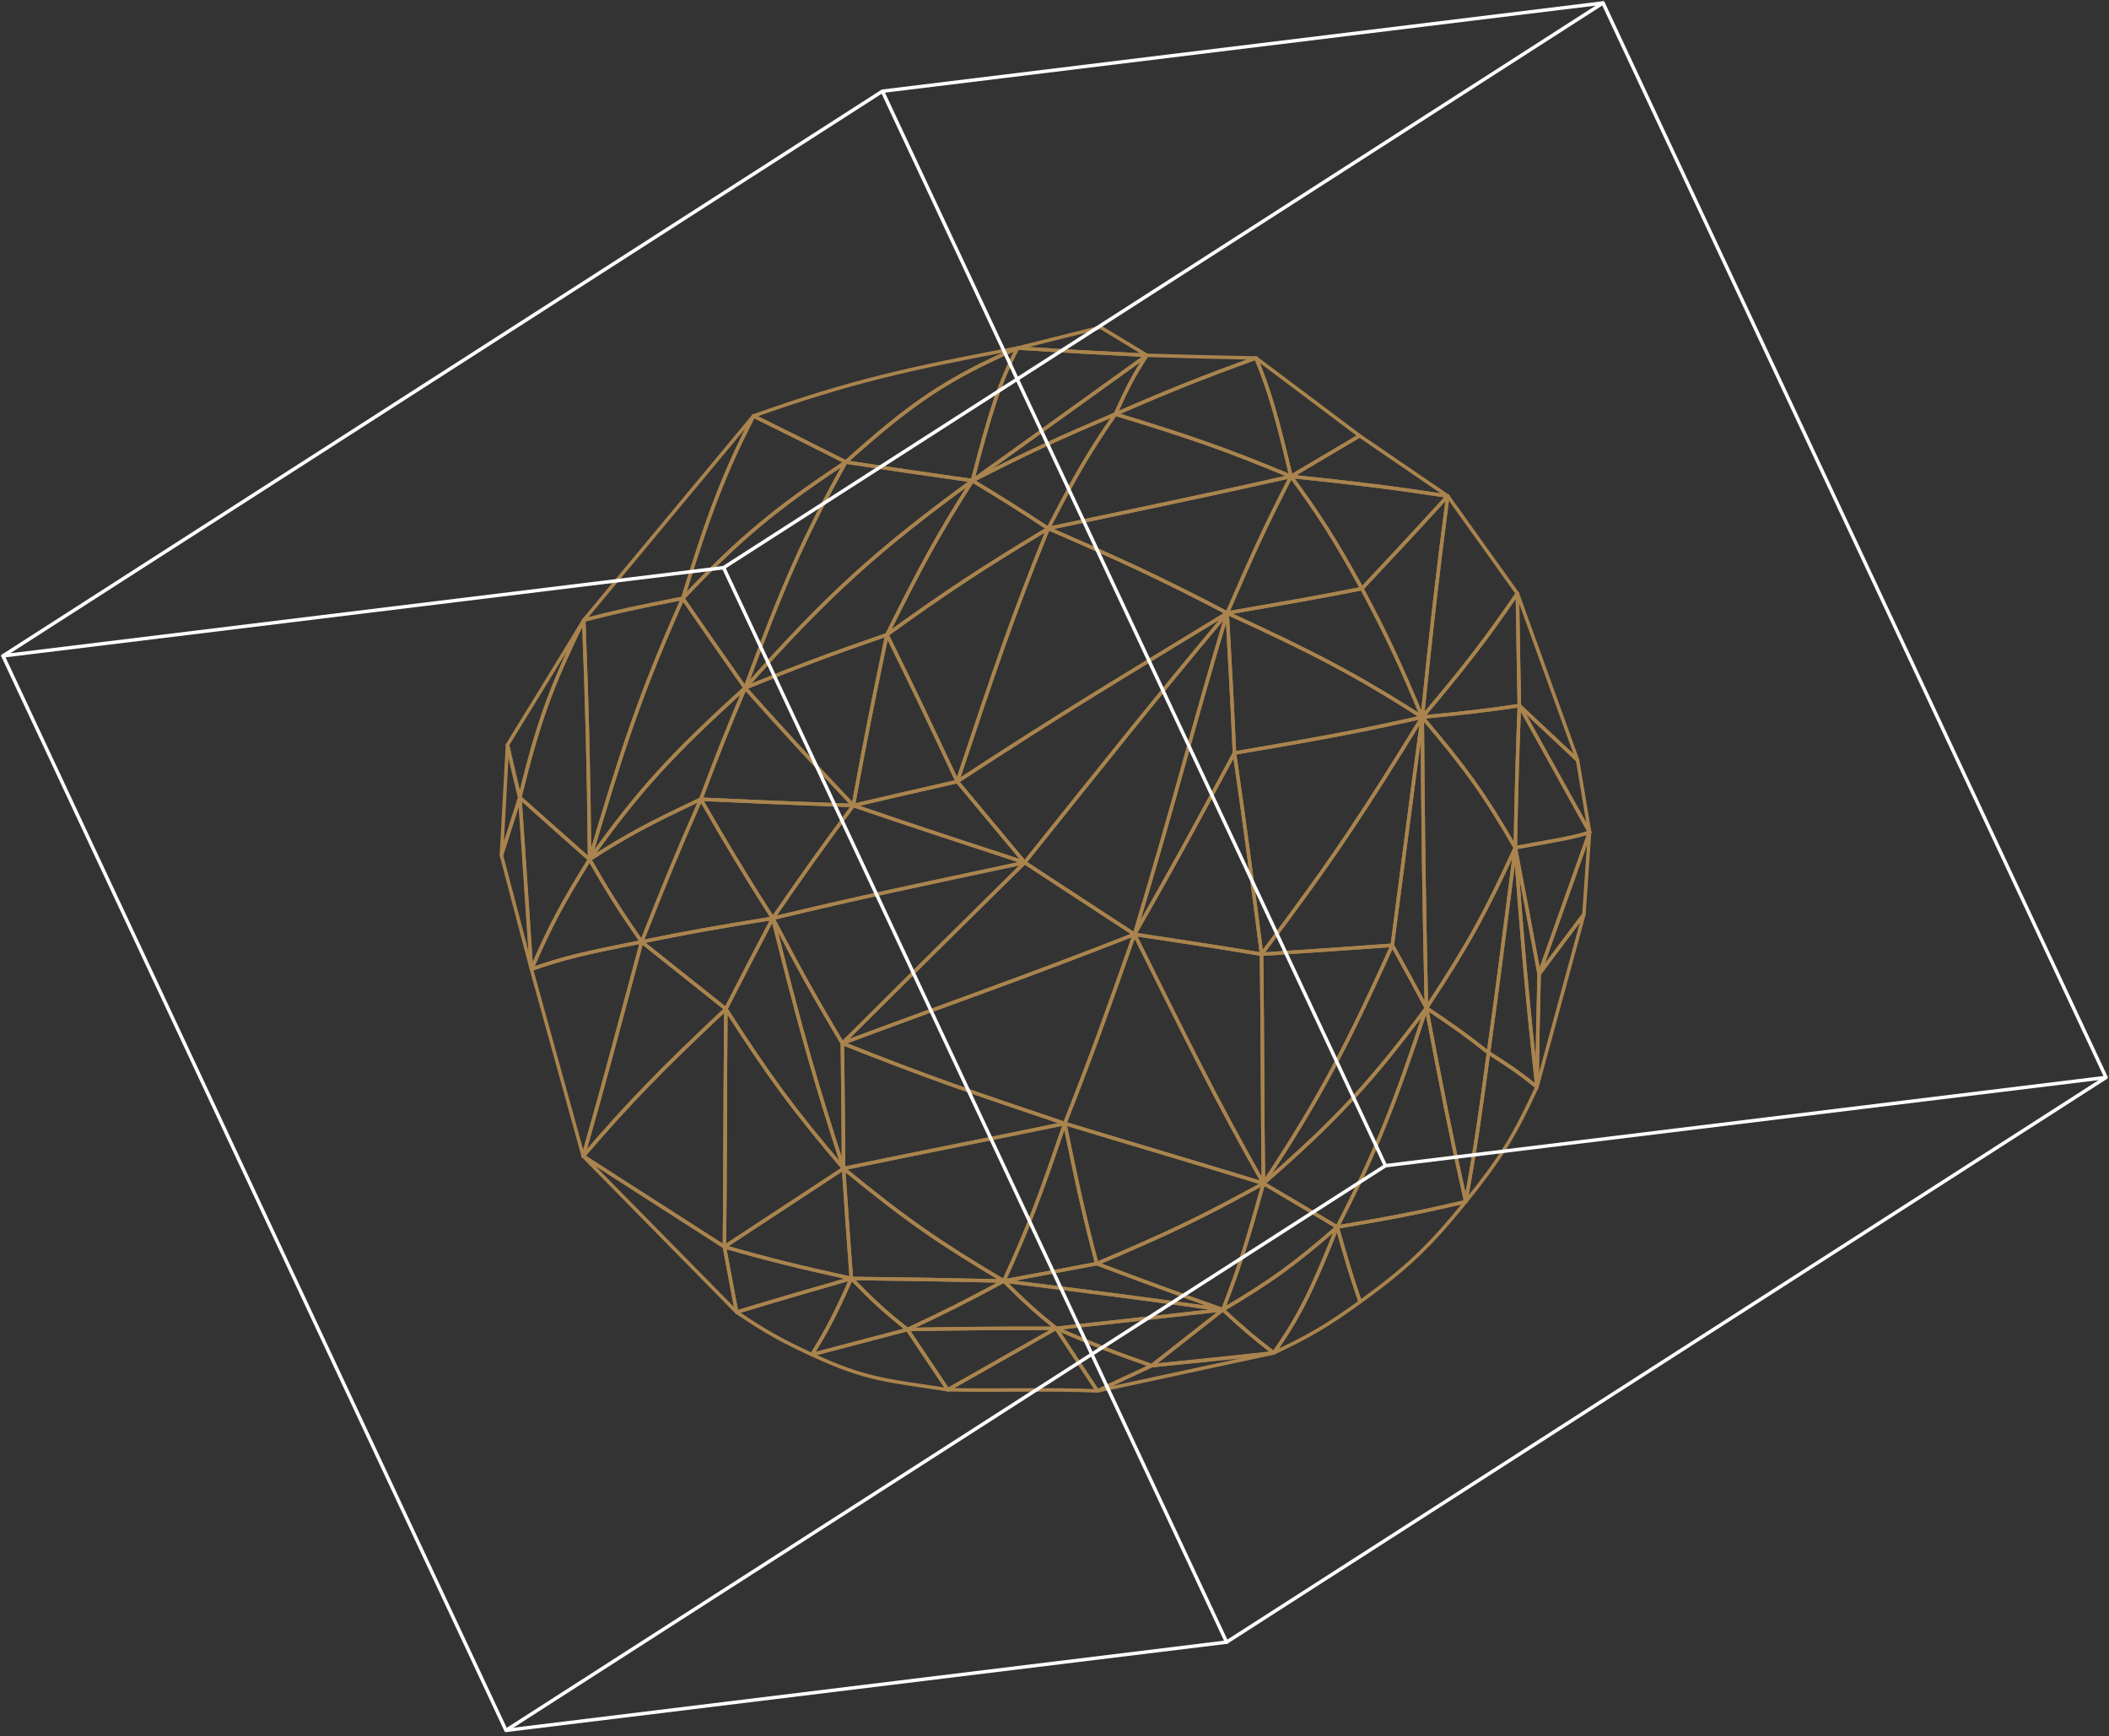 <svg width="594" height="489" viewBox="0 0 594 489" fill="none" xmlns="http://www.w3.org/2000/svg">
<rect x="0" y="0" width="594" height="489" fill="#333333" stroke="none"/>
<path d="M446.117 257.513L447.713 234.402L433.5 274.379L446.117 257.513Z" stroke="#AA844E" stroke-width="0.982" stroke-linejoin="round"/>
<path d="M446.117 257.513L433.493 274.378C433.166 287.39 433.059 293.822 432.885 306.153L446.117 257.513Z" stroke="#AA844E" stroke-width="0.982" stroke-linejoin="round"/>
<path d="M433.5 274.378C430.881 260.298 429.552 253.077 426.793 238.777C434.989 237.214 443.592 235.971 447.714 234.408L433.5 274.385V274.378Z" stroke="#AA844E" stroke-width="0.982" stroke-linejoin="round"/>
<path d="M433.5 274.379C433.172 287.39 433.065 293.823 432.892 306.153C430.066 280.464 428.864 266.31 426.793 238.777C429.552 253.084 430.881 260.298 433.5 274.379Z" stroke="#AA844E" stroke-width="0.982" stroke-linejoin="round"/>
<path d="M426.787 238.777C423.748 262.249 422.332 274.238 419.232 296.528C425.351 300.402 428.109 302.326 432.885 306.153C430.06 280.464 428.858 266.31 426.787 238.777Z" stroke="#AA844E" stroke-width="0.982" stroke-linejoin="round"/>
<path d="M419.232 296.528C416.834 314.349 415.625 322.978 412.813 338.488C422.598 326.385 426.613 319.806 432.885 306.153C428.109 302.326 425.35 300.402 419.232 296.528Z" stroke="#AA844E" stroke-width="0.982" stroke-linejoin="round"/>
<path d="M419.232 296.527C412.88 291.525 409.353 289 401.751 283.917C413.461 266.203 418.47 256.992 426.786 238.777C423.747 262.248 422.331 274.238 419.232 296.527Z" stroke="#AA844E" stroke-width="0.982" stroke-linejoin="round"/>
<path d="M401.751 283.917C406.167 307.222 408.384 318.584 412.813 338.488C415.625 322.979 416.834 314.349 419.232 296.528C412.88 291.525 409.353 289 401.751 283.917Z" stroke="#AA844E" stroke-width="0.982" stroke-linejoin="round"/>
<path d="M401.752 283.917C392.888 310.735 387.638 324.274 376.624 345.615C392.688 342.93 400.309 341.374 412.813 338.488C408.385 318.583 406.167 307.222 401.752 283.917Z" stroke="#AA844E" stroke-width="0.982" stroke-linejoin="round"/>
<path d="M376.63 345.615C379.195 354.806 380.484 359.074 383.076 366.696C396.174 357.218 402.553 351.179 412.813 338.488C400.316 341.374 392.688 342.93 376.624 345.615H376.63Z" stroke="#AA844E" stroke-width="0.982" stroke-linejoin="round"/>
<path d="M427.922 198.74C427.321 214.437 427.087 222.586 426.793 238.777C434.989 237.214 443.592 235.971 447.714 234.408L427.922 198.747V198.74Z" stroke="#AA844E" stroke-width="0.982" stroke-linejoin="round"/>
<path d="M447.714 234.402L444.327 214.123L427.922 198.74L447.714 234.402Z" stroke="#AA844E" stroke-width="0.982" stroke-linejoin="round"/>
<path d="M426.787 238.777C418.204 223.935 412.9 216.487 400.583 202.006C413.408 200.731 419.032 200.076 427.922 198.747C427.321 214.443 427.087 222.592 426.793 238.784L426.787 238.777Z" stroke="#AA844E" stroke-width="0.982" stroke-linejoin="round"/>
<path d="M426.787 238.777C418.471 256.992 413.461 266.21 401.752 283.917C401.037 251.822 400.817 234.181 400.583 202C412.907 216.481 418.204 223.928 426.787 238.77V238.777Z" stroke="#AA844E" stroke-width="0.982" stroke-linejoin="round"/>
<path d="M400.583 202C412.693 187.646 418.117 180.605 427.368 167.166C427.542 179.31 427.635 185.709 427.916 198.74C419.025 200.069 413.401 200.731 400.577 202H400.583Z" stroke="#AA844E" stroke-width="0.982" stroke-linejoin="round"/>
<path d="M401.753 283.917C386.17 304.831 376.271 315.558 355.852 333.332C364.415 338.375 368.589 340.833 376.625 345.616C387.639 324.275 392.889 310.735 401.753 283.917Z" stroke="#AA844E" stroke-width="0.982" stroke-linejoin="round"/>
<path d="M400.583 202C397.157 227.155 395.52 240.601 392.141 266.243C396.102 273.383 398.019 276.924 401.752 283.917C401.038 251.822 400.817 234.182 400.583 202Z" stroke="#AA844E" stroke-width="0.982" stroke-linejoin="round"/>
<path d="M392.141 266.25C379.283 294.751 371.582 309.6 355.852 333.339C376.271 315.558 386.17 304.83 401.753 283.924C398.019 276.937 396.102 273.39 392.141 266.25Z" stroke="#AA844E" stroke-width="0.982" stroke-linejoin="round"/>
<path d="M376.63 345.615C369.617 363.236 366.07 370.637 358.756 381.077C368.875 376.294 373.785 373.415 383.083 366.696C380.491 359.075 379.202 354.813 376.637 345.615H376.63Z" stroke="#AA844E" stroke-width="0.982" stroke-linejoin="round"/>
<path d="M344.415 368.92C350.213 374.263 353.085 376.708 358.749 381.083C345.457 382.593 338.477 383.281 324.37 384.663L344.415 368.92Z" stroke="#AA844E" stroke-width="0.982" stroke-linejoin="round"/>
<path d="M344.415 368.92C357.814 360.992 364.347 356.323 376.624 345.622C369.61 363.243 366.063 370.643 358.749 381.083C353.085 376.715 350.213 374.264 344.415 368.92Z" stroke="#AA844E" stroke-width="0.982" stroke-linejoin="round"/>
<path d="M344.415 368.92C348.99 357.224 351.248 349.877 355.85 333.338C364.413 338.381 368.588 340.839 376.624 345.622C364.347 356.329 357.807 360.991 344.415 368.92Z" stroke="#AA844E" stroke-width="0.982" stroke-linejoin="round"/>
<path d="M282.717 360.818C293.184 358.874 298.454 357.905 308.9 355.928C323.348 361.392 330.542 363.977 344.415 368.913C320.523 365.52 307.658 363.937 282.717 360.818Z" stroke="#AA844E" stroke-width="0.982" stroke-linejoin="round"/>
<path d="M308.899 355.929C328.143 347.773 337.775 343.318 355.85 333.332C351.247 349.87 348.983 357.218 344.414 368.914C330.541 363.971 323.34 361.386 308.899 355.929Z" stroke="#AA844E" stroke-width="0.982" stroke-linejoin="round"/>
<path d="M392.14 266.25C378.808 267.225 371.28 267.719 355.316 268.774C355.657 296.428 355.537 310.388 355.851 333.338C371.581 309.599 379.282 294.751 392.14 266.25Z" stroke="#AA844E" stroke-width="0.982" stroke-linejoin="round"/>
<path d="M355.851 333.332C334.523 326.779 322.927 323.446 299.896 316.453C303.51 334.133 305.3 342.276 308.9 355.928C328.144 347.773 337.776 343.318 355.851 333.332Z" stroke="#AA844E" stroke-width="0.982" stroke-linejoin="round"/>
<path d="M355.849 333.332C341.802 308.437 334.635 293.549 319.513 263.164C334.368 265.408 341.642 266.524 355.315 268.768C355.655 296.421 355.535 310.381 355.849 333.332Z" stroke="#AA844E" stroke-width="0.982" stroke-linejoin="round"/>
<path d="M319.521 263.171C311.592 285.727 307.625 296.835 299.896 316.46C322.927 323.453 334.523 326.793 355.851 333.339C341.804 308.444 334.636 293.556 319.514 263.171H319.521Z" stroke="#AA844E" stroke-width="0.982" stroke-linejoin="round"/>
<path d="M299.896 316.453C292.976 336.759 289.563 345.99 282.717 360.818C293.184 358.874 298.454 357.906 308.9 355.929C305.3 342.276 303.51 334.133 299.896 316.453Z" stroke="#AA844E" stroke-width="0.982" stroke-linejoin="round"/>
<path d="M392.14 266.25C395.519 240.607 397.156 227.154 400.582 202.006C384.592 228.043 375.534 241.936 355.322 268.774C371.28 267.719 378.814 267.225 392.146 266.25H392.14Z" stroke="#AA844E" stroke-width="0.982" stroke-linejoin="round"/>
<path d="M427.374 167.166C418.123 180.605 412.699 187.645 400.589 202C403.375 175.068 404.871 161.903 407.763 139.727L427.374 167.166Z" stroke="#AA844E" stroke-width="0.982" stroke-linejoin="round"/>
<path d="M400.584 202C382.382 206.087 371.308 208.098 347.689 212.112C350.935 234.575 352.431 246.331 355.324 268.768C375.536 241.93 384.6 228.036 400.584 202Z" stroke="#AA844E" stroke-width="0.982" stroke-linejoin="round"/>
<path d="M347.688 212.112C336.901 232.111 331.31 242.591 319.521 263.17C334.376 265.415 341.65 266.53 355.323 268.775C352.43 246.331 350.941 234.582 347.688 212.119V212.112Z" stroke="#AA844E" stroke-width="0.982" stroke-linejoin="round"/>
<path d="M319.52 263.171C286.256 276.196 268.375 282.241 237.249 293.856C261.382 303.475 274.574 307.95 299.896 316.453C307.624 296.835 311.592 285.727 319.52 263.164V263.171Z" stroke="#AA844E" stroke-width="0.982" stroke-linejoin="round"/>
<path d="M237.249 293.856C237.429 308.805 237.523 316.025 237.596 329.13C261.496 324.188 274.514 321.696 299.896 316.459C274.574 307.956 261.382 303.481 237.249 293.863V293.856Z" stroke="#AA844E" stroke-width="0.982" stroke-linejoin="round"/>
<path d="M400.583 202C382.014 190.117 370.225 183.965 345.645 172.677C346.446 187.625 346.947 195.781 347.688 212.112C371.307 208.098 382.382 206.087 400.583 202Z" stroke="#AA844E" stroke-width="0.982" stroke-linejoin="round"/>
<path d="M407.756 139.727C398.705 149.619 393.843 154.863 383.576 165.79C390.944 179.63 394.303 187.004 400.582 202C403.367 175.068 404.864 161.903 407.756 139.727Z" stroke="#AA844E" stroke-width="0.982" stroke-linejoin="round"/>
<path d="M383.577 165.79C369.51 168.569 361.689 169.878 345.645 172.67C370.225 183.965 382.021 190.11 400.583 201.993C394.305 186.997 390.945 179.63 383.577 165.783V165.79Z" stroke="#AA844E" stroke-width="0.982" stroke-linejoin="round"/>
<path d="M345.644 172.677C335.638 205.927 330.802 225.966 319.521 263.17C331.31 242.591 336.901 232.118 347.688 212.112C346.947 195.781 346.446 187.625 345.644 172.677Z" stroke="#AA844E" stroke-width="0.982" stroke-linejoin="round"/>
<path d="M319.52 263.171C307.39 255.229 301.105 251.154 288.608 242.945C267.18 264.099 256.746 274.432 237.249 293.863C268.375 282.247 286.25 276.202 319.52 263.177V263.171Z" stroke="#AA844E" stroke-width="0.982" stroke-linejoin="round"/>
<path d="M319.52 263.171C330.802 225.966 335.638 205.927 345.644 172.677C323.969 198.587 312.293 213.362 288.607 242.945C301.105 251.154 307.383 255.229 319.52 263.171Z" stroke="#AA844E" stroke-width="0.982" stroke-linejoin="round"/>
<path d="M237.249 293.856C229.007 280.049 225.113 272.909 217.652 258.648C225.106 288.466 229.414 304.022 237.597 329.13C237.523 316.025 237.43 308.811 237.249 293.856Z" stroke="#AA844E" stroke-width="0.982" stroke-linejoin="round"/>
<path d="M217.652 258.649C243.375 252.47 258.45 249.397 288.608 242.945C267.18 264.099 256.747 274.432 237.249 293.863C229.007 280.056 225.113 272.916 217.652 258.655V258.649Z" stroke="#AA844E" stroke-width="0.982" stroke-linejoin="round"/>
<path d="M288.609 242.938C280.894 233.707 277.093 229.125 269.612 220.134C300.625 199.829 316.716 190.371 345.638 172.67C323.963 198.58 312.288 213.355 288.602 242.938H288.609Z" stroke="#AA844E" stroke-width="0.982" stroke-linejoin="round"/>
<path d="M269.612 220.141C257.569 222.88 251.65 224.222 240.335 226.881C258.737 233.193 268.643 236.372 288.608 242.938C280.893 233.707 277.093 229.125 269.612 220.135V220.141Z" stroke="#AA844E" stroke-width="0.982" stroke-linejoin="round"/>
<path d="M217.652 258.648C243.375 252.47 258.45 249.397 288.608 242.945C268.643 236.379 258.737 233.199 240.335 226.887C230.871 239.645 226.335 246.057 217.652 258.655V258.648Z" stroke="#AA844E" stroke-width="0.982" stroke-linejoin="round"/>
<path d="M383.577 165.79C376.002 152.031 371.841 145.438 363.612 134.183C356.511 147.99 352.925 155.865 345.637 172.67C361.681 169.872 369.503 168.562 383.57 165.79H383.577Z" stroke="#AA844E" stroke-width="0.982" stroke-linejoin="round"/>
<path d="M363.612 134.19C383.029 136.22 392.374 137.416 407.757 139.734C398.706 149.626 393.843 154.869 383.577 165.797C376.002 152.037 371.841 145.445 363.612 134.19Z" stroke="#AA844E" stroke-width="0.982" stroke-linejoin="round"/>
<path d="M240.335 226.881C221.699 226.2 212.856 225.845 197.379 225.117C205.054 238.443 209.102 245.223 217.652 258.648C226.335 246.051 230.87 239.639 240.335 226.881Z" stroke="#AA844E" stroke-width="0.982" stroke-linejoin="round"/>
<path d="M197.379 225.117C202.162 212.406 204.633 206.061 209.863 193.757C221.399 206.662 227.531 213.335 240.342 226.881C221.706 226.199 212.862 225.845 197.386 225.117H197.379Z" stroke="#AA844E" stroke-width="0.982" stroke-linejoin="round"/>
<path d="M209.863 193.764C224.618 187.759 232.967 184.6 249.806 178.775C245.985 197.01 243.948 207.103 240.334 226.881C227.523 213.341 221.391 206.662 209.856 193.757L209.863 193.764Z" stroke="#AA844E" stroke-width="0.982" stroke-linejoin="round"/>
<path d="M345.646 172.677C326.028 162.424 315.655 157.728 295.235 148.851C285.163 173.572 280.106 188.814 269.62 220.141C300.632 199.835 316.723 190.377 345.646 172.677Z" stroke="#AA844E" stroke-width="0.982" stroke-linejoin="round"/>
<path d="M295.233 148.851C323.48 142.86 337.908 139.981 363.617 134.19C356.517 147.996 352.93 155.871 345.643 172.677C326.025 162.424 315.652 157.728 295.233 148.851Z" stroke="#AA844E" stroke-width="0.982" stroke-linejoin="round"/>
<path d="M269.612 220.141C261.516 202.948 257.582 194.512 249.8 178.775C245.979 197.01 243.942 207.103 240.329 226.881C251.644 224.222 257.562 222.88 269.605 220.141H269.612Z" stroke="#AA844E" stroke-width="0.982" stroke-linejoin="round"/>
<path d="M249.807 178.775C267.708 165.857 276.979 159.892 295.234 148.851C285.161 173.572 280.105 188.814 269.618 220.141C261.522 202.948 257.588 194.512 249.807 178.775Z" stroke="#AA844E" stroke-width="0.982" stroke-linejoin="round"/>
<path d="M363.611 134.189C344.795 126.321 334.595 122.901 314.149 116.642C306.615 127.53 302.834 134.129 295.233 148.851C323.48 142.859 337.908 139.981 363.617 134.189H363.611Z" stroke="#AA844E" stroke-width="0.982" stroke-linejoin="round"/>
<path d="M363.612 134.19C359.645 117.498 357.708 110.511 353.74 100.826C338.371 106.457 330.328 109.609 314.144 116.643C334.59 122.902 344.796 126.321 363.606 134.19H363.612Z" stroke="#AA844E" stroke-width="0.982" stroke-linejoin="round"/>
<path d="M382.929 122.748C375.455 127.163 371.574 129.454 363.619 134.183C359.651 117.491 357.714 110.504 353.747 100.819L382.929 122.741V122.748Z" stroke="#AA844E" stroke-width="0.982" stroke-linejoin="round"/>
<path d="M382.929 122.748C375.454 127.163 371.573 129.454 363.618 134.183C383.035 136.214 392.38 137.409 407.763 139.727L382.929 122.748Z" stroke="#AA844E" stroke-width="0.982" stroke-linejoin="round"/>
<path d="M217.652 258.648C201.241 261.3 193.653 262.623 180.721 265.294C187.013 249.35 190.32 241.181 197.38 225.117C205.055 238.443 209.102 245.223 217.652 258.648Z" stroke="#AA844E" stroke-width="0.982" stroke-linejoin="round"/>
<path d="M197.379 225.117C182.945 231.91 176.512 235.297 166.059 242.076C171.389 251.388 174.328 256.05 180.727 265.288C187.019 249.344 190.326 241.175 197.386 225.11L197.379 225.117Z" stroke="#AA844E" stroke-width="0.982" stroke-linejoin="round"/>
<path d="M197.379 225.117C202.162 212.406 204.633 206.061 209.863 193.757C188.976 212.713 179.992 222.552 166.059 242.076C176.519 235.297 182.945 231.91 197.379 225.117Z" stroke="#AA844E" stroke-width="0.982" stroke-linejoin="round"/>
<path d="M217.652 258.649C212.215 269.002 209.576 274.145 204.433 284.184C216.563 303.121 223.617 312.746 237.597 329.13C229.414 304.022 225.106 288.466 217.652 258.649Z" stroke="#AA844E" stroke-width="0.982" stroke-linejoin="round"/>
<path d="M180.721 265.295C193.646 262.623 201.241 261.3 217.652 258.649C212.215 269.002 209.577 274.145 204.433 284.184L180.721 265.295Z" stroke="#AA844E" stroke-width="0.982" stroke-linejoin="round"/>
<path d="M314.15 116.643C298.126 123.456 289.944 127.183 273.886 135.385C282.376 140.528 286.664 143.22 295.234 148.851C302.835 134.136 306.616 127.53 314.15 116.643Z" stroke="#AA844E" stroke-width="0.982" stroke-linejoin="round"/>
<path d="M314.151 116.643C317.698 108.821 319.474 105.448 323.015 100.077C335.565 100.458 341.784 100.592 353.747 100.832C338.377 106.463 330.335 109.616 314.151 116.649V116.643Z" stroke="#AA844E" stroke-width="0.982" stroke-linejoin="round"/>
<path d="M273.886 135.385C289.944 127.183 298.133 123.455 314.15 116.642C317.697 108.821 319.474 105.448 323.014 100.077L273.886 135.392V135.385Z" stroke="#AA844E" stroke-width="0.982" stroke-linejoin="round"/>
<path d="M273.886 135.385C264.248 150.501 259.445 159.425 249.807 178.775C267.708 165.857 276.979 159.892 295.234 148.851C286.664 143.227 282.376 140.528 273.886 135.385Z" stroke="#AA844E" stroke-width="0.982" stroke-linejoin="round"/>
<path d="M237.596 329.13C255.143 343.531 264.354 349.883 282.716 360.824C289.563 345.996 292.976 336.765 299.896 316.459C274.52 321.696 261.495 324.187 237.596 329.13Z" stroke="#AA844E" stroke-width="0.982" stroke-linejoin="round"/>
<path d="M282.717 360.818C288.601 366.682 291.554 369.368 297.445 374.15C316.535 372.013 326.167 371.011 344.415 368.92C320.523 365.527 307.658 363.944 282.717 360.824V360.818Z" stroke="#AA844E" stroke-width="0.982" stroke-linejoin="round"/>
<path d="M324.37 384.664C313.69 380.943 308.266 378.839 297.445 374.15C316.535 372.013 326.167 371.011 344.415 368.92L324.37 384.664Z" stroke="#AA844E" stroke-width="0.982" stroke-linejoin="round"/>
<path d="M309.088 391.777L297.445 374.15C308.266 378.839 313.69 380.936 324.37 384.664L309.088 391.784V391.777Z" stroke="#AA844E" stroke-width="0.982" stroke-linejoin="round"/>
<path d="M297.445 374.15C280.586 374.123 272.056 374.197 255.584 374.484C266.305 369.481 271.769 366.743 282.717 360.818C288.601 366.682 291.553 369.368 297.445 374.15Z" stroke="#AA844E" stroke-width="0.982" stroke-linejoin="round"/>
<path d="M297.444 374.15L309.087 391.777C293.73 391.169 282.208 391.784 266.939 391.45L297.451 374.15H297.444Z" stroke="#AA844E" stroke-width="0.982" stroke-linejoin="round"/>
<path d="M297.445 374.15C280.586 374.123 272.056 374.197 255.584 374.484L266.94 391.45L297.451 374.15H297.445Z" stroke="#AA844E" stroke-width="0.982" stroke-linejoin="round"/>
<path d="M282.716 360.818C265.222 360.431 256.452 360.304 239.78 360.097C246.019 366.516 249.185 369.408 255.584 374.484C266.305 369.481 271.768 366.743 282.716 360.818Z" stroke="#AA844E" stroke-width="0.982" stroke-linejoin="round"/>
<path d="M255.584 374.484C244.583 377.389 239.152 378.799 228.652 381.551C233.081 374.464 235.312 370.089 239.78 360.096C246.019 366.515 249.185 369.407 255.584 374.484Z" stroke="#AA844E" stroke-width="0.982" stroke-linejoin="round"/>
<path d="M266.939 391.45C250.173 388.818 244.322 388.818 228.659 381.558C239.159 378.806 244.589 377.396 255.59 374.491L266.946 391.457L266.939 391.45Z" stroke="#AA844E" stroke-width="0.982" stroke-linejoin="round"/>
<path d="M239.78 360.103C238.952 349.262 238.525 342.93 237.596 329.13C255.143 343.531 264.354 349.883 282.716 360.824C265.223 360.437 256.452 360.31 239.78 360.103Z" stroke="#AA844E" stroke-width="0.982" stroke-linejoin="round"/>
<path d="M239.782 360.103C224.78 356.777 217.486 355.04 204.026 351.186C216.744 342.816 223.537 338.395 237.597 329.13C238.526 342.93 238.953 349.262 239.782 360.103Z" stroke="#AA844E" stroke-width="0.982" stroke-linejoin="round"/>
<path d="M207.473 369.602C219.79 365.861 226.336 363.964 239.782 360.103C224.78 356.777 217.486 355.04 204.026 351.186L207.466 369.602H207.473Z" stroke="#AA844E" stroke-width="0.982" stroke-linejoin="round"/>
<path d="M207.473 369.601C215.635 375.105 219.903 377.496 228.653 381.551C233.082 374.464 235.313 370.089 239.781 360.096C226.336 363.964 219.783 365.861 207.473 369.595V369.601Z" stroke="#AA844E" stroke-width="0.982" stroke-linejoin="round"/>
<path d="M204.033 351.186C204.28 328.449 204.187 313.761 204.434 284.184C216.564 303.12 223.617 312.745 237.597 329.13C223.544 338.401 216.744 342.817 204.026 351.186H204.033Z" stroke="#AA844E" stroke-width="0.982" stroke-linejoin="round"/>
<path d="M164.255 325.657C177.868 309.867 186.104 301.464 204.439 284.184C204.192 313.761 204.286 328.449 204.038 351.186L164.262 325.657H164.255Z" stroke="#AA844E" stroke-width="0.982" stroke-linejoin="round"/>
<path d="M204.433 284.184C186.105 301.464 177.862 309.867 164.25 325.657C170.668 303.207 173.921 290.617 180.721 265.295L204.433 284.184Z" stroke="#AA844E" stroke-width="0.982" stroke-linejoin="round"/>
<path d="M164.255 325.657C170.674 303.207 173.927 290.616 180.726 265.294C164.909 268.36 158.377 269.91 149.68 273.003L164.255 325.657Z" stroke="#AA844E" stroke-width="0.982" stroke-linejoin="round"/>
<path d="M166.058 242.083C158.33 254.507 155.03 260.746 149.68 273.009C158.377 269.91 164.909 268.36 180.726 265.301C174.327 256.063 171.389 251.394 166.058 242.09V242.083Z" stroke="#AA844E" stroke-width="0.982" stroke-linejoin="round"/>
<path d="M273.887 135.385C247.122 154.903 232.948 167.7 209.864 193.764C224.619 187.759 232.968 184.6 249.807 178.775C259.446 159.425 264.248 150.501 273.887 135.385Z" stroke="#AA844E" stroke-width="0.982" stroke-linejoin="round"/>
<path d="M273.886 135.385C278.989 115.747 281.514 107.745 286.604 98.033C301.219 98.969 308.6 99.362 323.014 100.077L273.886 135.392V135.385Z" stroke="#AA844E" stroke-width="0.982" stroke-linejoin="round"/>
<path d="M286.604 98.026C266.867 106.676 256.961 113.276 238.218 130.148C252.092 132.266 259.332 133.308 273.887 135.378C278.99 115.74 281.515 107.738 286.604 98.026Z" stroke="#AA844E" stroke-width="0.982" stroke-linejoin="round"/>
<path d="M209.864 193.764C220.424 165.135 226.569 150.988 238.218 130.155C252.091 132.272 259.332 133.314 273.887 135.385C247.122 154.903 232.948 167.7 209.864 193.764Z" stroke="#AA844E" stroke-width="0.982" stroke-linejoin="round"/>
<path d="M209.863 193.764C202.569 183.384 199.056 178.301 192.31 168.529C208.521 151.463 218.48 143.227 238.218 130.156C226.562 150.989 220.417 165.136 209.863 193.764Z" stroke="#AA844E" stroke-width="0.982" stroke-linejoin="round"/>
<path d="M192.309 168.529C180.073 196.028 175.096 211.711 166.059 242.083C179.992 222.559 188.976 212.72 209.863 193.764C202.569 183.384 199.056 178.301 192.309 168.529Z" stroke="#AA844E" stroke-width="0.982" stroke-linejoin="round"/>
<path d="M146.402 224.636C146.562 225.291 149.675 273.009 149.675 273.009C155.025 260.746 158.325 254.507 166.053 242.083L146.402 224.636Z" stroke="#AA844E" stroke-width="0.982" stroke-linejoin="round"/>
<path d="M166.06 242.083C165.766 214.403 165.385 200.209 164.41 174.674C155.005 193.724 151.458 204.023 146.402 224.636L166.053 242.083H166.06Z" stroke="#AA844E" stroke-width="0.982" stroke-linejoin="round"/>
<path d="M192.309 168.529C179.545 171.021 173.834 172.229 164.409 174.674C165.384 200.21 165.758 214.404 166.059 242.084C175.096 211.712 180.073 196.035 192.309 168.529Z" stroke="#AA844E" stroke-width="0.982" stroke-linejoin="round"/>
<path d="M286.605 98.027C255.545 103.918 239.621 107.425 212.215 117.163C222.248 122.133 227.491 124.725 238.219 130.148C256.968 113.269 266.867 106.677 286.605 98.027Z" stroke="#AA844E" stroke-width="0.982" stroke-linejoin="round"/>
<path d="M323.015 100.071C308.601 99.363 301.22 98.962 286.605 98.027L309.97 92.183L323.015 100.071Z" stroke="#AA844E" stroke-width="0.982" stroke-linejoin="round"/>
<path d="M164.409 174.674C173.834 172.236 179.538 171.02 192.309 168.529C199.617 144.73 203.932 133.448 212.221 117.164L164.416 174.667L164.409 174.674Z" stroke="#AA844E" stroke-width="0.982" stroke-linejoin="round"/>
<path d="M164.409 174.674C163.955 175.596 142.928 209.801 142.928 209.801C144.183 215.699 144.878 218.672 146.401 224.636C151.457 204.024 155.004 193.724 164.409 174.674Z" stroke="#AA844E" stroke-width="0.982" stroke-linejoin="round"/>
<path d="M192.31 168.529C199.617 144.73 203.932 133.448 212.221 117.164C222.254 122.133 227.497 124.725 238.224 130.149C218.48 143.22 208.527 151.456 192.316 168.522L192.31 168.529Z" stroke="#AA844E" stroke-width="0.982" stroke-linejoin="round"/>
<path d="M207.472 369.601L164.255 325.657L204.032 351.186L207.472 369.601Z" stroke="#AA844E" stroke-width="0.982" stroke-linejoin="round"/>
<path d="M444.327 214.123L427.375 167.166L427.922 198.74L444.327 214.123Z" stroke="#AA844E" stroke-width="0.982" stroke-linejoin="round"/>
<path d="M309.087 391.777L358.749 381.077L324.37 384.664L309.087 391.777Z" stroke="#AA844E" stroke-width="0.982" stroke-linejoin="round"/>
<path d="M149.674 273.003L141.225 240.901L146.401 224.637L149.674 273.003Z" stroke="#AA844E" stroke-width="0.982" stroke-linejoin="round"/>
<path d="M141.225 240.901L142.928 209.802L146.401 224.637L141.225 240.901Z" stroke="#AA844E" stroke-width="0.982" stroke-linejoin="round"/>
<path d="M593.166 303.482L345.477 462.54L203.799 159.893L451.488 0.834L593.166 303.482Z" stroke="white" stroke-width="0.982" stroke-linecap="round" stroke-linejoin="round"/>
<path d="M451.488 0.834L248.525 25.695L0.836 184.747L203.799 159.893" stroke="white" stroke-width="0.982" stroke-linecap="round" stroke-linejoin="round"/>
<path d="M0.836 184.747L142.515 487.394L345.478 462.54" stroke="white" stroke-width="0.982" stroke-linecap="round" stroke-linejoin="round"/>
<path d="M593.166 303.482L390.203 328.343L248.525 25.695" stroke="white" stroke-width="0.982" stroke-linejoin="round"/>
<path d="M390.204 328.343L142.516 487.395" stroke="white" stroke-width="0.982" stroke-linejoin="round"/>
</svg>
